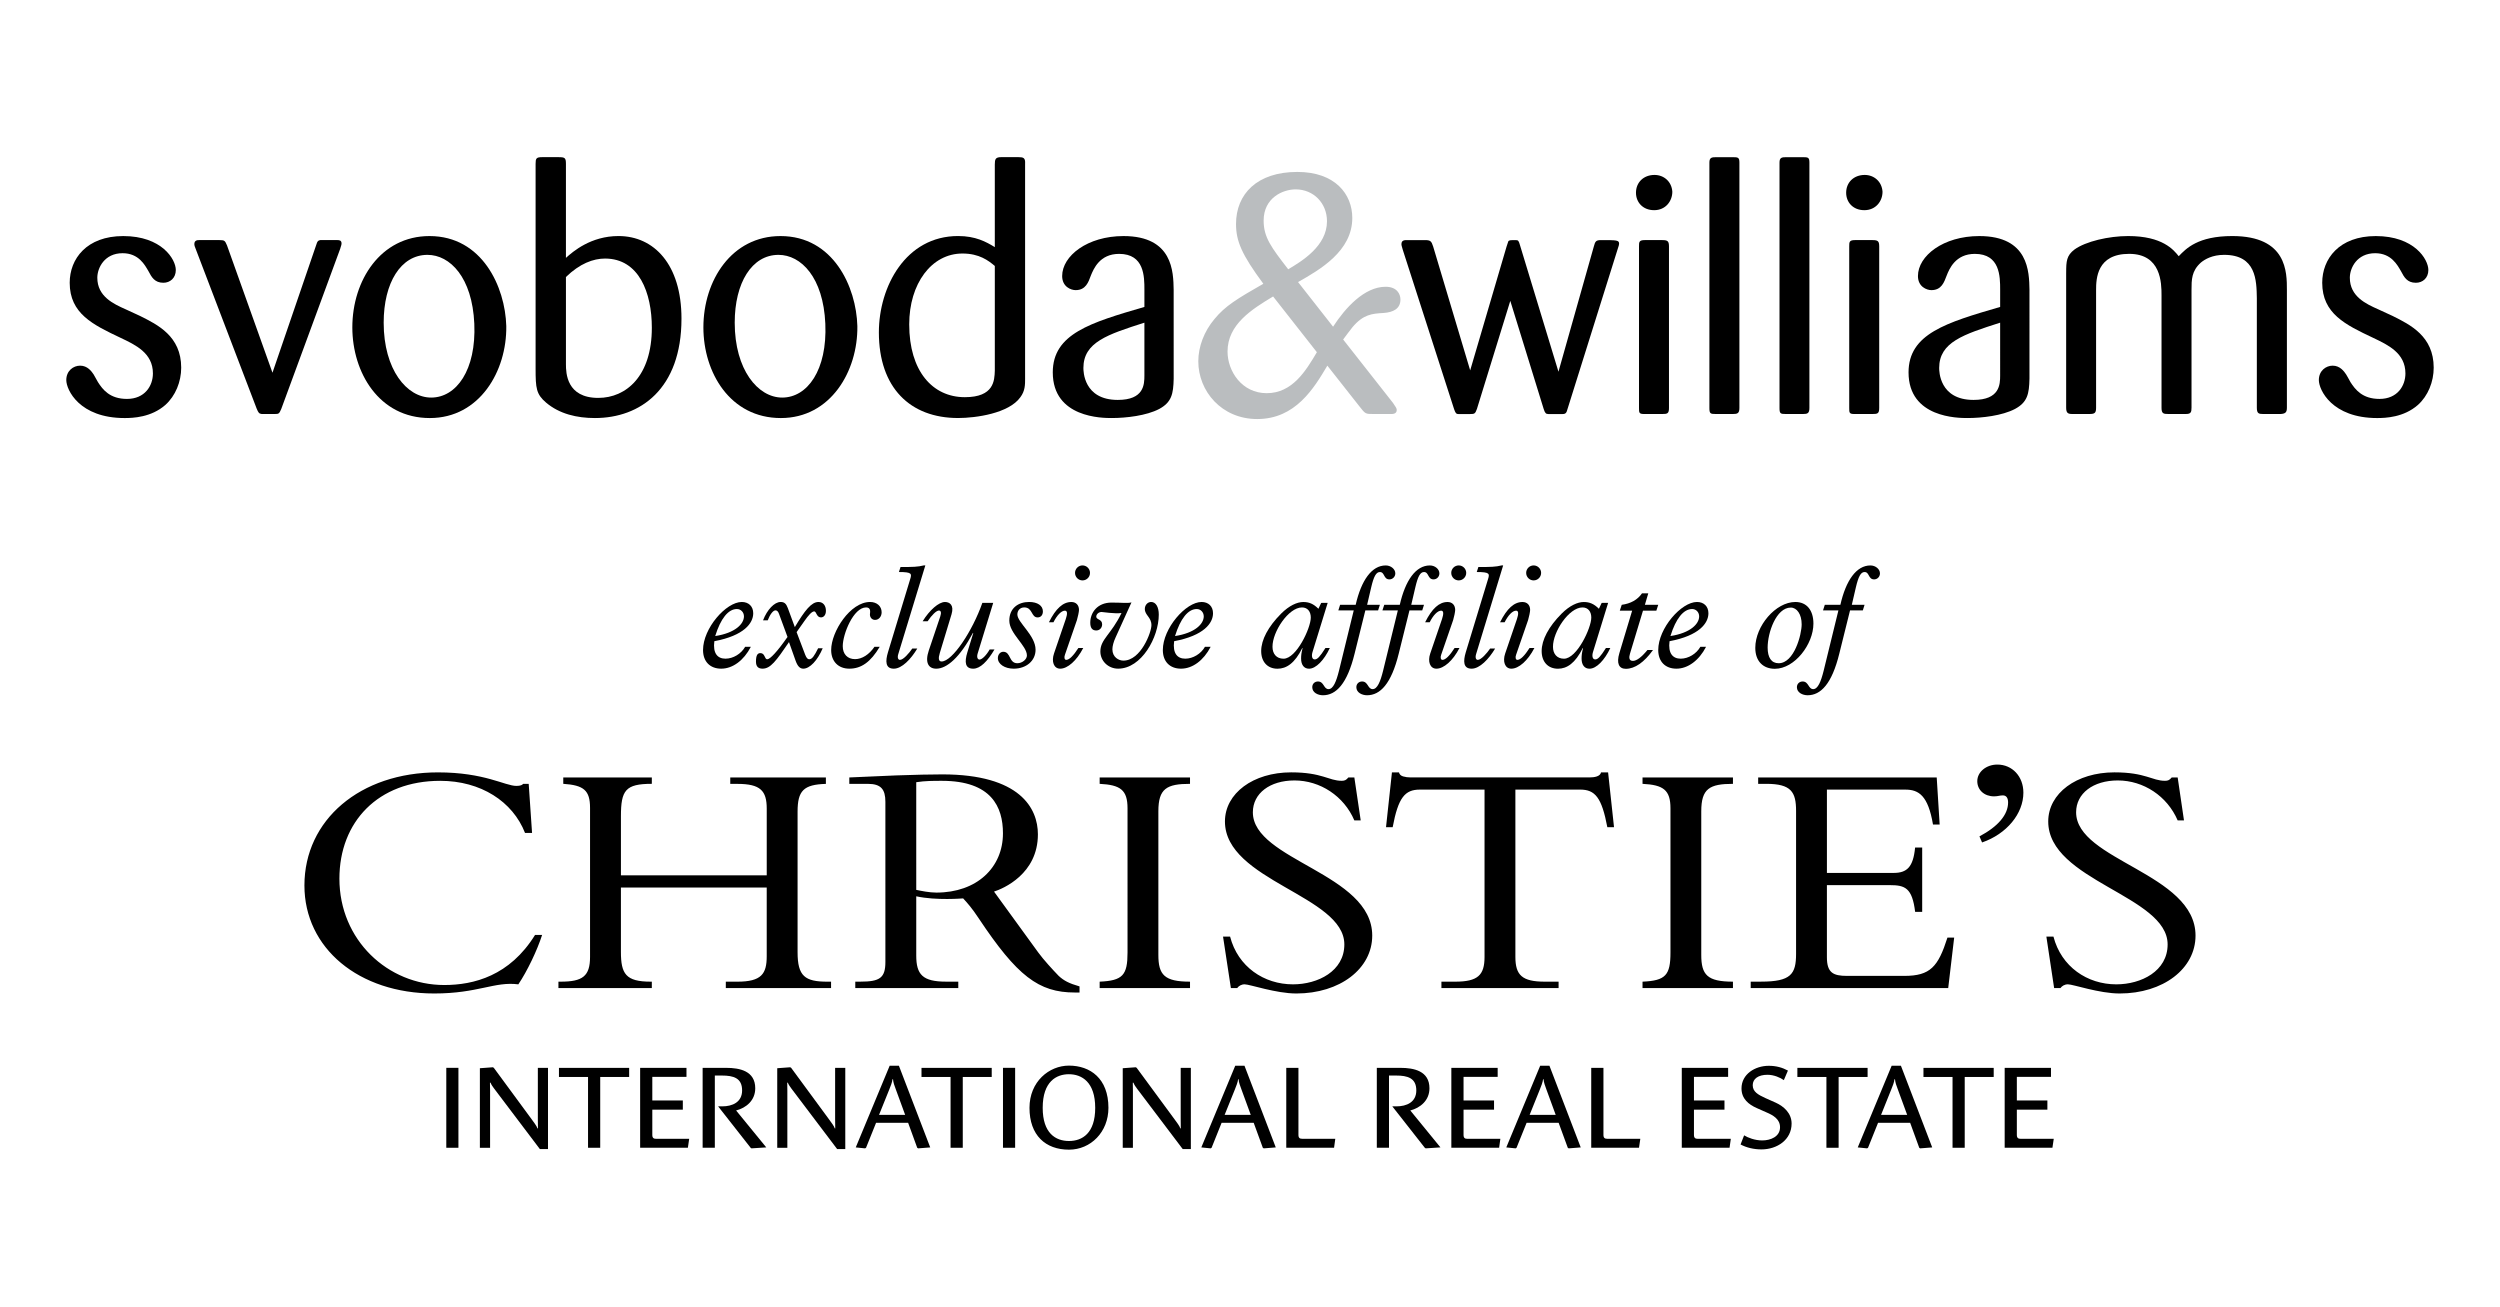 <svg xmlns="http://www.w3.org/2000/svg" xmlns:xlink="http://www.w3.org/1999/xlink" id="Vrstva_1" x="0px" y="0px" width="264px" height="138px" viewBox="0 0 264 138" xml:space="preserve"><path d="M79.29,68.301c-0.744,1.443-1.92,2.311-3.129,2.311c-1.177,0-1.92-0.744-1.92-1.969c0-2.298,2.432-5.074,4.092-5.074 c0.727,0,1.208,0.466,1.208,1.193c0,1.042-0.962,2.358-4.106,2.949c-0.17,1.288,0.34,1.845,1.177,1.845 c0.807,0,1.657-0.51,2.076-1.254L79.29,68.301L79.29,68.301z M77.817,64.313c-0.913,0-1.719,1.01-2.291,2.854 c2.121-0.325,3.035-1.286,3.035-2.079C78.562,64.657,78.236,64.313,77.817,64.313"></path><path d="M85.033,69.154c0.139,0.356,0.279,0.465,0.417,0.465c0.311,0,0.542-0.356,0.945-1.162h0.482 c-0.544,1.285-1.366,2.155-2.047,2.155c-0.354,0-0.603-0.248-0.819-0.854l-0.694-1.953c-1.366,2-1.953,2.806-2.791,2.806 c-0.433,0-0.696-0.203-0.696-0.744c0-0.652,0.155-0.899,0.465-0.899c0.51,0,0.416,0.651,0.728,0.651 c0.295,0,1.055-0.806,2.138-2.356l-0.898-2.436c-0.093-0.264-0.218-0.373-0.373-0.373c-0.249,0-0.574,0.417-0.82,1.056h-0.495 c0.433-1.134,1.208-1.941,1.856-1.941c0.387,0,0.588,0.171,0.76,0.636l0.743,2.018c1.054-1.768,1.753-2.653,2.494-2.653 c0.512,0,0.789,0.402,0.789,0.93c0,0.418-0.216,0.697-0.525,0.697c-0.48,0-0.464-0.634-0.713-0.634 c-0.248,0-0.604,0.403-1.038,1.023l-0.821,1.165L85.033,69.154z"></path><path d="M92.899,68.301c-0.959,1.612-1.952,2.311-3.207,2.311c-1.162,0-1.92-0.762-1.92-1.969c0-1.941,2.013-5.074,4.106-5.074 c0.727,0,1.223,0.452,1.223,1.088c0,0.449-0.296,0.805-0.696,0.805c-0.311,0-0.541-0.247-0.541-0.573 c0-0.174,0.169-0.746-0.403-0.746c-1.334,0-2.466,2.808-2.466,4.095c0,0.837,0.498,1.366,1.302,1.366 c0.728,0,1.486-0.48,2.045-1.302h0.557V68.301z"></path><path d="M96.118,61.151c0.17-0.56,0.201-0.746-1.193-0.746l0.171-0.528c1.315,0,1.829-0.014,2.446-0.168h0.173l-2.849,9.337 c-0.128,0.387-0.032,0.636,0.169,0.636c0.357,0,0.959-0.698,1.3-1.195h0.529c-0.667,1.117-1.626,2.125-2.479,2.125 c-0.897,0-0.897-0.792-0.618-1.723L96.118,61.151z"></path><path d="M97.433,65.603c0.729-1.18,1.704-2.033,2.355-2.033c0.51,0,0.977,0.34,0.697,1.286l-1.241,4.096 c-0.171,0.558-0.14,0.9,0.185,0.9c1.146,0,3.268-3.225,4.307-6.188h1.146l-1.643,5.352c-0.123,0.417,0.017,0.634,0.201,0.634 c0.263,0,0.729-0.463,1.069-1.069h0.51c-0.744,1.271-1.516,2.031-2.244,2.031c-0.851,0-0.947-0.667-0.62-1.738l0.62-2.016 l-0.03-0.029c-1.38,2.59-2.757,3.783-3.874,3.783c-0.819,0-1.223-0.636-0.79-1.922l1.208-3.583c0.139-0.42,0.078-0.637-0.139-0.637 c-0.263,0-0.744,0.464-1.192,1.132h-0.527L97.433,65.603L97.433,65.603z"></path><path d="M109.356,68.613c0,1.161-0.974,1.999-2.31,1.999c-0.943,0-1.672-0.481-1.672-1.118c0-0.371,0.248-0.667,0.574-0.667 c0.805,0,0.572,1.21,1.485,1.21c0.513,0,1.009-0.403,1.009-0.822c0-1.039-1.859-2.312-1.859-3.677c0-1.318,0.947-1.97,2.092-1.97 c0.883,0,1.454,0.389,1.454,0.993c0,0.39-0.216,0.638-0.557,0.638c-0.696,0-0.51-1.056-1.409-1.056c-0.433,0-0.73,0.31-0.73,0.744 C107.435,65.741,109.356,67.09,109.356,68.613"></path><path d="M112.453,69.154c-0.107,0.297-0.031,0.529,0.139,0.529c0.327,0,0.773-0.451,1.286-1.256h0.513 c-0.697,1.349-1.657,2.186-2.433,2.186c-0.682,0-0.946-0.761-0.652-1.612l1.24-3.629c0.172-0.512,0.201-0.885-0.094-0.885 c-0.372,0-0.836,0.482-1.208,1.226h-0.479c0.727-1.456,1.485-2.141,2.37-2.141c0.496,0,0.806,0.327,0.806,0.839 c0,0.185-0.125,0.775-0.217,1.07L112.453,69.154z M114.313,59.708c0.434,0,0.791,0.356,0.791,0.79c0,0.437-0.356,0.793-0.791,0.793 c-0.436,0-0.789-0.356-0.789-0.793C113.523,60.064,113.877,59.708,114.313,59.708"></path><path d="M117.794,67.34c-0.201,0.433-0.325,0.898-0.325,1.225c0,0.84,0.667,1.196,1.161,1.196c1.846,0,2.961-2.995,2.961-3.74 c0-0.853-0.697-1.04-0.697-1.72c0-0.406,0.297-0.732,0.665-0.732c0.497,0,0.809,0.53,0.809,1.334c0,2.405-1.83,5.708-4.293,5.708 c-1.039,0-1.876-0.805-1.876-1.814c0-1.303,1.147-1.8,2.232-4.063c-0.697,0.106-1.953-0.108-2.106-0.108 c-0.296,0-0.56,0.232-0.56,0.494c0,0.341,0.621,0.249,0.621,0.808c0,0.373-0.263,0.651-0.621,0.651 c-0.417,0-0.633-0.262-0.633-0.822c0-1.071,0.758-2.124,2.244-2.124c1.163,0,1.656,0.093,2.107-0.018L117.794,67.34z"></path><path d="M127.846,68.301c-0.744,1.443-1.92,2.311-3.13,2.311c-1.177,0-1.92-0.744-1.92-1.969c0-2.298,2.433-5.074,4.091-5.074 c0.729,0,1.208,0.466,1.208,1.193c0,1.042-0.961,2.358-4.106,2.949c-0.17,1.288,0.342,1.845,1.178,1.845 c0.806,0,1.657-0.51,2.077-1.254L127.846,68.301L127.846,68.301z M126.375,64.313c-0.915,0-1.721,1.01-2.294,2.854 c2.123-0.325,3.035-1.286,3.035-2.079C127.116,64.657,126.791,64.313,126.375,64.313"></path><path d="M140.202,63.664l-1.597,5.18c-0.123,0.388-0.077,0.791,0.232,0.791c0.28,0,0.542-0.278,1.131-1.207h0.462 c-0.603,1.287-1.468,2.187-2.195,2.187c-0.529,0-0.839-0.403-0.839-1.07c0-0.338,0.031-0.606,0.154-1.087l-0.028-0.029 c-0.789,1.612-1.676,2.187-2.62,2.187c-1.051,0-1.72-0.729-1.72-1.861c0-1.18,0.729-2.575,2.105-3.956 c0.852-0.852,1.69-1.227,2.34-1.227c0.605,0,1.071,0.186,1.598,0.714l0.293-0.62L140.202,63.664L140.202,63.664z M135.541,69.559 c1.361,0,2.878-3.242,2.878-4.344c0-0.619-0.325-1.07-0.929-1.07c-1.425,0-3.128,2.576-3.114,4.158 C134.376,69.047,134.795,69.559,135.541,69.559"></path><path d="M143.048,69.016c-0.788,3.21-1.967,4.403-3.345,4.403c-0.529,0-1.128-0.278-1.128-0.851c0-0.356,0.257-0.604,0.601-0.604 c0.65,0,0.592,0.808,1.116,0.808c0.496,0,0.821-0.808,1.101-1.926l1.563-6.39h-1.627l0.186-0.588h1.645 c0.588-2.577,1.688-4.158,3.175-4.158c0.542,0,1.01,0.388,1.01,0.837c0,0.356-0.28,0.636-0.622,0.636 c-0.637,0-0.48-0.777-1.006-0.777c-0.402,0-0.651,0.483-0.914,1.601l-0.435,1.863h1.349l-0.189,0.588h-1.347L143.048,69.016z"></path><path d="M147.708,69.016c-0.789,3.21-1.966,4.403-3.348,4.403c-0.523,0-1.13-0.278-1.13-0.851c0-0.356,0.263-0.604,0.606-0.604 c0.65,0,0.588,0.808,1.117,0.808c0.495,0,0.82-0.808,1.097-1.926l1.563-6.39h-1.628l0.191-0.588h1.641 c0.586-2.577,1.687-4.158,3.177-4.158c0.538,0,1.006,0.388,1.006,0.837c0,0.356-0.276,0.636-0.616,0.636 c-0.637,0-0.482-0.777-1.01-0.777c-0.402,0-0.651,0.483-0.912,1.601l-0.435,1.863h1.347l-0.186,0.588h-1.349L147.708,69.016z"></path><path d="M152.184,69.154c-0.109,0.297-0.031,0.529,0.138,0.529c0.326,0,0.773-0.451,1.285-1.256h0.515 c-0.697,1.349-1.659,2.186-2.437,2.186c-0.677,0-0.945-0.761-0.648-1.612l1.241-3.629c0.166-0.512,0.199-0.885-0.094-0.885 c-0.376,0-0.838,0.482-1.21,1.226h-0.48c0.726-1.456,1.486-2.141,2.37-2.141c0.493,0,0.804,0.327,0.804,0.839 c0,0.185-0.121,0.775-0.215,1.07L152.184,69.154z M154.041,59.708c0.434,0,0.791,0.356,0.791,0.79c0,0.437-0.357,0.793-0.791,0.793 c-0.435,0-0.79-0.356-0.79-0.793C153.251,60.064,153.606,59.708,154.041,59.708"></path><path d="M157.138,61.151c0.171-0.56,0.202-0.746-1.193-0.746l0.171-0.528c1.315,0,1.828-0.014,2.448-0.168h0.169l-2.849,9.337 c-0.124,0.387-0.033,0.636,0.167,0.636c0.357,0,0.965-0.698,1.305-1.195h0.527c-0.667,1.117-1.63,2.125-2.479,2.125 c-0.899,0-0.899-0.792-0.621-1.723L157.138,61.151z"></path><path d="M160.096,69.154c-0.11,0.297-0.03,0.529,0.138,0.529c0.326,0,0.775-0.451,1.288-1.256h0.512 c-0.698,1.349-1.657,2.186-2.436,2.186c-0.68,0-0.943-0.761-0.648-1.612l1.239-3.629c0.168-0.512,0.198-0.885-0.093-0.885 c-0.374,0-0.836,0.482-1.209,1.226h-0.481c0.728-1.456,1.487-2.141,2.369-2.141c0.498,0,0.806,0.327,0.806,0.839 c0,0.185-0.122,0.775-0.215,1.07L160.096,69.154z M161.951,59.708c0.435,0,0.791,0.356,0.791,0.79c0,0.437-0.356,0.793-0.791,0.793 c-0.432,0-0.788-0.356-0.788-0.793C161.163,60.064,161.52,59.708,161.951,59.708"></path><path d="M169.819,63.664l-1.596,5.18c-0.123,0.388-0.077,0.791,0.234,0.791c0.277,0,0.542-0.278,1.131-1.207h0.462 c-0.604,1.287-1.471,2.187-2.198,2.187c-0.529,0-0.837-0.403-0.837-1.07c0-0.338,0.03-0.606,0.152-1.087l-0.027-0.029 c-0.791,1.612-1.677,2.187-2.617,2.187c-1.056,0-1.724-0.729-1.724-1.861c0-1.18,0.731-2.575,2.107-3.956 c0.852-0.852,1.689-1.227,2.34-1.227c0.605,0,1.068,0.186,1.599,0.714l0.291-0.62L169.819,63.664L169.819,63.664z M165.156,69.559 c1.364,0,2.884-3.242,2.884-4.344c0-0.619-0.327-1.07-0.932-1.07c-1.424,0-3.129,2.576-3.113,4.158 C163.993,69.047,164.416,69.559,165.156,69.559"></path><path d="M172.125,69.031c-0.123,0.403-0.108,0.76,0.31,0.76c0.386,0,0.913-0.386,1.532-1.149h0.588 c-0.932,1.303-1.92,1.985-2.867,1.985c-0.729,0-1.007-0.574-0.683-1.658l1.35-4.484h-1.305l0.206-0.618 c0.941-0.125,1.674-0.531,2.138-1.211h0.664l-0.358,1.211h1.41l-0.199,0.618h-1.411L172.125,69.031z"></path><path d="M180.16,68.301c-0.741,1.443-1.92,2.311-3.129,2.311c-1.175,0-1.922-0.744-1.922-1.969c0-2.298,2.436-5.074,4.093-5.074 c0.729,0,1.207,0.466,1.207,1.193c0,1.042-0.961,2.358-4.106,2.949c-0.169,1.288,0.343,1.845,1.181,1.845 c0.805,0,1.656-0.51,2.074-1.254L180.16,68.301L180.16,68.301z M178.691,64.313c-0.915,0-1.721,1.01-2.293,2.854 c2.118-0.325,3.033-1.286,3.033-2.079C179.432,64.657,179.109,64.313,178.691,64.313"></path><path d="M189.589,63.57c1.225,0,1.908,0.899,1.908,2.28c0,2.189-1.984,4.775-4.075,4.775c-1.195,0-2.063-0.758-2.063-2.214 C185.359,66.1,187.517,63.57,189.589,63.57 M187.825,70.038c1.64,0,2.431-3.024,2.431-4.11c0-1.071-0.511-1.768-1.146-1.768 c-1.548,0-2.447,2.654-2.447,4.219C186.661,69.45,187.066,70.038,187.825,70.038"></path><path d="M194.232,69.016c-0.787,3.21-1.965,4.403-3.346,4.403c-0.527,0-1.133-0.278-1.133-0.851c0-0.356,0.265-0.604,0.607-0.604 c0.647,0,0.589,0.808,1.115,0.808c0.496,0,0.821-0.808,1.099-1.926l1.563-6.39h-1.625l0.187-0.588h1.645 c0.585-2.577,1.686-4.158,3.175-4.158c0.537,0,1.005,0.388,1.005,0.837c0,0.356-0.275,0.636-0.615,0.636 c-0.638,0-0.482-0.777-1.012-0.777c-0.402,0-0.647,0.483-0.913,1.601l-0.432,1.863h1.345l-0.182,0.588h-1.351L194.232,69.016z"></path><path d="M55.444,87.962c-1.299-3.326-4.678-5.507-8.957-5.507c-6.559,0-10.646,4.331-10.646,10.334 c0,6.474,5.104,11.229,11.072,11.229c3.107,0,6.915-0.965,9.59-5.292h0.745c-0.512,1.611-1.573,3.828-2.511,5.221 c-2.515-0.324-4.246,0.965-8.881,0.965c-7.976,0-13.709-4.79-13.709-11.405c0-6.937,5.89-11.944,14.102-11.944 c4.946,0,7.069,1.429,8.288,1.429c0.435,0,0.63-0.107,0.704-0.217h0.59l0.354,5.186h-0.742L55.444,87.962L55.444,87.962z  M65.569,93.723v6.794c0,2.32,0.51,3.147,3.141,3.147h0.122v0.677h-9.862v-0.677h0.236c2.317,0,3.103-0.573,3.103-2.613V85.315 c0-1.861-0.664-2.397-2.828-2.543v-0.675h9.352v0.675c-2.793,0-3.263,0.682-3.263,3.433v6.228h15.397V85.39 c0-1.896-0.669-2.612-3.105-2.612h-0.747v-0.679h10.098v0.679c-2.358,0.069-2.989,0.719-2.989,2.935v14.844 c0,2.538,0.785,3.108,3.142,3.108h0.394v0.677H76.646v-0.677h1.215c2.555,0,3.105-0.825,3.105-2.685v-7.257H65.569z M96.756,94.649 v6.26c0,2.001,0.667,2.753,3.144,2.753h1.295v0.679H90.318v-0.679h0.547c2.043,0,2.632-0.396,2.632-2.08V84.673 c0-1.326-0.468-1.898-1.848-1.898h-1.962v-0.676c1.098-0.037,3.029-0.143,4.95-0.216c1.924-0.071,3.814-0.108,4.872-0.108 c8.209,0,10.093,3.581,10.093,6.33c0,4.187-3.654,5.729-4.633,6.048l4.673,6.432c0.549,0.756,1.533,1.827,2.159,2.473 c0.548,0.499,1.061,0.78,2.198,1.107v0.644h-0.509c-3.811,0-6.089-1.751-10.135-7.83c-0.71-1.073-1.182-1.608-1.647-2.108 C101.708,94.867,98.878,95.116,96.756,94.649 M96.756,93.971c0.508,0.105,1.378,0.287,2.121,0.287c4.282,0,7.035-2.648,7.035-6.258 c0-2.792-1.22-5.545-6.446-5.545c-0.905,0-1.769,0-2.711,0.146L96.756,93.971z M125.666,104.341h-9.542v-0.677 c2.435-0.108,2.943-0.682,2.943-3.08V85.355c0-1.934-0.746-2.472-2.943-2.581v-0.676h9.542v0.676c-2.475,0-3.342,0.505-3.342,2.9 v15.162c0,2.11,0.633,2.828,3.342,2.828V104.341z M129.898,98.908c0.822,3.182,3.578,5.039,6.641,5.039 c2.631,0,5.424-1.393,5.424-4.216c0-5.151-12.609-6.722-12.609-12.985c0-2.969,2.982-5.185,6.99-5.185 c3.296,0,3.962,0.892,5.341,0.892c0.313,0,0.472-0.072,0.705-0.355h0.629l0.672,4.538h-0.672c-1.096-2.572-3.612-4.22-6.321-4.22 c-2.593,0-4.396,1.361-4.396,3.362c0,5.08,12.606,6.441,12.606,13.021c0,3.505-3.42,6.114-8.014,6.114 c-2.16,0-4.908-0.968-5.462-0.968c-0.349,0-0.627,0.179-0.783,0.394h-0.668l-0.828-5.432L129.898,98.908L129.898,98.908z  M160.025,101.051c0,1.932,0.713,2.613,3.108,2.613h1.454v0.677h-12.373v-0.677h1.45c2.396,0,3.103-0.682,3.103-2.613V83.382h-6.829 c-1.575,0-2.282,0.824-2.873,3.973h-0.702l0.626-5.793h0.743c0.044,0.212,0.203,0.356,0.432,0.426 c0.241,0.072,0.519,0.108,0.785,0.108h18.9c0.548,0,1.135-0.108,1.221-0.534h0.745l0.626,5.792h-0.706 c-0.591-3.148-1.296-3.973-2.87-3.973h-6.84V101.051z M183,104.341h-9.549v-0.677c2.441-0.108,2.95-0.682,2.95-3.08V85.355 c0-1.934-0.75-2.472-2.95-2.581v-0.676H183v0.676c-2.475,0-3.346,0.505-3.346,2.9v15.162c0,2.11,0.633,2.828,3.346,2.828V104.341z  M202.987,96.295h-0.748c-0.312-2.54-1.065-2.825-2.672-2.825h-6.646v7.619c0,1.643,0.672,1.965,2.127,1.965h6.045 c2.752,0,3.576-0.966,4.556-4.04h0.711l-0.629,5.325h-20.857v-0.678h1.101c3.145,0,3.69-0.788,3.69-2.936V85.637 c0-2.001-0.508-2.864-3.141-2.864h-0.861v-0.675h18.854l0.31,4.969h-0.704c-0.513-3.038-1.49-3.684-2.906-3.684h-8.295v8.798h7.035 c1.416,0,2.078-0.607,2.278-2.684h0.748v6.797L202.987,96.295L202.987,96.295z M209.03,88.321c1.967-1.04,3.025-2.291,3.025-3.579 c0-0.428-0.154-0.749-0.549-0.749c-0.354,0-0.51,0.102-0.939,0.102c-1.024,0-1.766-0.674-1.766-1.605 c0-0.963,0.936-1.752,2.118-1.752c1.573,0,2.75,1.248,2.75,2.968c0,2.22-1.765,4.362-4.362,5.257L209.03,88.321z M216.845,98.908 c0.825,3.182,3.572,5.039,6.634,5.039c2.633,0,5.422-1.393,5.422-4.216c0-5.151-12.608-6.722-12.608-12.985 c0-2.969,2.983-5.185,6.989-5.185c3.302,0,3.97,0.892,5.347,0.892c0.313,0,0.466-0.072,0.707-0.355h0.626l0.667,4.538h-0.667 c-1.103-2.572-3.609-4.22-6.324-4.22c-2.593,0-4.4,1.361-4.4,3.362c0,5.08,12.61,6.441,12.61,13.021 c0,3.505-3.421,6.114-8.014,6.114c-2.16,0-4.91-0.968-5.464-0.968c-0.354,0-0.626,0.179-0.785,0.394h-0.669l-0.819-5.432 L216.845,98.908L216.845,98.908z"></path><rect x="47.129" y="112.763" width="1.281" height="8.441"></rect><path d="M57.009,121.341l-4.81-6.363c-0.14-0.185-0.313-0.42-0.401-0.651h-0.06c0,0.176,0.015,0.523,0.015,0.851v6.031h-1.078 v-8.405l1.374-0.101l0.099,0.061l4.047,5.503c0.123,0.178,0.497,0.649,0.56,0.889h0.052c0-0.225-0.011-0.651-0.011-0.948v-5.443 h1.072v8.578H57.009z"></path><polygon points="59.026,112.768 59.026,113.728 62.097,113.728 62.097,121.204 63.383,121.204 63.383,113.728 66.439,113.728  66.439,112.768 "></polygon><path d="M72.64,121.204h-5.041v-8.437h4.893v0.949h-3.608v2.496h3.223v0.971h-3.223v2.67c0,0.327,0.164,0.403,0.387,0.403h3.507 L72.64,121.204z"></path><path d="M79.352,121.267l-0.087-0.063l-3.429-4.372h0.434c1.073,0,2.097-0.442,2.097-1.683c0-1.313-0.917-1.572-2.133-1.572h-0.748 v7.623h-1.288v-8.434h2.498c1.396,0,3.058,0.314,3.058,2.158c0,1.286-0.958,2.065-2.021,2.342l3.185,3.898L79.352,121.267z"></path><path d="M88.402,121.341l-4.81-6.363c-0.138-0.185-0.311-0.42-0.4-0.651h-0.06c0,0.176,0.012,0.523,0.012,0.851v6.031h-1.068v-8.405 l1.372-0.101l0.099,0.061l4.045,5.503c0.122,0.178,0.497,0.649,0.561,0.889h0.049c0-0.225-0.013-0.651-0.013-0.948v-5.443h1.073 v8.578H88.402z"></path><path d="M96.96,121.267l-0.103-0.063l-0.96-2.639h-3.383l-1.06,2.639l-0.104,0.063l-0.983-0.1l3.583-8.628h0.973l3.309,8.628 L96.96,121.267z M94.599,115.038c-0.138-0.362-0.275-0.733-0.297-1.075H94.25c-0.035,0.34-0.213,0.764-0.349,1.102l-1.074,2.664 h2.757L94.599,115.038z"></path><polygon points="97.311,112.768 97.311,113.728 100.38,113.728 100.38,121.204 101.668,121.204 101.668,113.728 104.725,113.728  104.725,112.768 "></polygon><rect x="105.915" y="112.763" width="1.283" height="8.441"></rect><path d="M112.883,121.405c-2.474,0-4.169-1.514-4.169-4.417c0-2.772,2.073-4.459,4.169-4.459c2.246,0,4.168,1.36,4.168,4.459 C117.05,119.546,115.18,121.405,112.883,121.405 M112.871,113.438c-1.299,0-2.762,0.753-2.762,3.551c0,2.68,1.365,3.501,2.774,3.501 c1.409,0,2.771-0.819,2.771-3.501C115.653,114.278,114.253,113.438,112.871,113.438"></path><path d="M124.894,121.341l-4.811-6.363c-0.138-0.185-0.311-0.42-0.397-0.651h-0.062c0,0.176,0.011,0.523,0.011,0.851v6.031h-1.074 v-8.405l1.374-0.101l0.099,0.061l4.048,5.503c0.127,0.178,0.498,0.649,0.558,0.889h0.051c0-0.225-0.01-0.651-0.01-0.948v-5.443 h1.073v8.578H124.894z"></path><path d="M133.451,121.267l-0.098-0.063l-0.963-2.639h-3.387l-1.058,2.639l-0.1,0.063l-0.986-0.1l3.583-8.628h0.975l3.304,8.628 L133.451,121.267z M131.095,115.038c-0.137-0.362-0.277-0.733-0.302-1.075h-0.046c-0.039,0.34-0.217,0.764-0.351,1.102l-1.074,2.664 h2.757L131.095,115.038z"></path><path d="M140.877,121.204h-5.047v-8.437h1.285v7.083c0,0.328,0.158,0.404,0.385,0.404h3.507L140.877,121.204z"></path><path d="M150.551,121.267l-0.093-0.063l-3.43-4.372h0.433c1.079,0,2.101-0.442,2.101-1.683c0-1.313-0.928-1.572-2.134-1.572h-0.75 v7.623h-1.287v-8.434h2.495c1.401,0,3.064,0.314,3.064,2.158c0,1.286-0.968,2.065-2.022,2.342l3.182,3.898L150.551,121.267z"></path><path d="M158.308,121.204h-5.046v-8.437h4.892v0.949h-3.603v2.496h3.22v0.971h-3.22v2.67c0,0.327,0.16,0.403,0.383,0.403h3.505 L158.308,121.204z"></path><path d="M165.654,121.267l-0.096-0.063l-0.967-2.639h-3.38l-1.064,2.639l-0.098,0.063l-0.985-0.1l3.581-8.628h0.975l3.305,8.628 L165.654,121.267z M163.297,115.038c-0.135-0.362-0.273-0.733-0.299-1.075h-0.049c-0.038,0.34-0.213,0.764-0.348,1.102l-1.072,2.664 h2.753L163.297,115.038z"></path><path d="M173.079,121.204h-5.045v-8.437h1.29v7.083c0,0.328,0.159,0.404,0.386,0.404h3.508L173.079,121.204z"></path><path d="M182.64,121.204h-5.044v-8.437h4.894v0.949h-3.608v2.496h3.223v0.971h-3.223v2.67c0,0.327,0.163,0.403,0.382,0.403h3.511 L182.64,121.204z"></path><path d="M186.012,121.377c-0.813,0-1.584-0.186-2.208-0.521l0.375-0.964c0.399,0.249,1.139,0.538,1.911,0.538 c0.872,0,1.882-0.39,1.882-1.391c0-0.864-0.735-1.274-1.436-1.573l-1.02-0.453c-0.851-0.375-1.613-0.974-1.613-2.075 c0-1.503,1.424-2.39,2.88-2.39c0.793,0,1.44,0.189,2.022,0.505l-0.432,1.01c-0.364-0.263-1.039-0.566-1.728-0.566 c-0.971,0-1.557,0.423-1.557,1.102c0,0.689,0.563,1.001,1.326,1.352l1.112,0.496c0.833,0.38,1.667,1.1,1.667,2.203 C189.192,120.366,187.657,121.377,186.012,121.377"></path><polygon points="189.803,112.768 189.803,113.728 192.87,113.728 192.87,121.204 194.158,121.204 194.158,113.728 197.218,113.728  197.218,112.768 "></polygon><path d="M202.768,121.267l-0.097-0.063l-0.96-2.639h-3.387l-1.06,2.639l-0.099,0.063l-0.987-0.1l3.582-8.628h0.976l3.305,8.628 L202.768,121.267z M200.411,115.038c-0.143-0.362-0.274-0.733-0.301-1.075h-0.05c-0.037,0.34-0.214,0.764-0.351,1.102l-1.068,2.664 h2.756L200.411,115.038z"></path><polygon points="203.118,112.768 203.118,113.728 206.188,113.728 206.188,121.204 207.474,121.204 207.474,113.728  210.535,113.728 210.535,112.768 "></polygon><path d="M216.736,121.204h-5.043v-8.437h4.89v0.949h-3.605v2.496h3.225v0.971h-3.225v2.67c0,0.327,0.164,0.403,0.39,0.403h3.508 L216.736,121.204z"></path><path d="M14.792,33.365c1.85,0.924,4.343,2.13,4.343,5.46c0,1.491-0.606,2.981-1.674,3.938c-1.494,1.313-3.415,1.383-4.303,1.383 C8.388,44.146,7,41.168,7,40.138c0-0.99,0.749-1.524,1.462-1.524c0.782,0,1.21,0.606,1.423,0.924 c0.106,0.174,0.247,0.426,0.46,0.816c0.498,0.78,1.246,1.772,3.062,1.772c1.885,0,2.741-1.382,2.741-2.692 c0-2.165-1.851-3.015-3.418-3.761c-2.915-1.382-5.37-2.554-5.37-5.813c0-2.518,1.781-4.931,5.656-4.931 c4.058,0,5.549,2.446,5.549,3.586c0,0.847-0.605,1.346-1.314,1.346c-0.926,0-1.247-0.606-1.564-1.208 c-0.392-0.669-1.033-1.914-2.742-1.914c-1.92,0-2.669,1.564-2.669,2.589c0,1.982,1.708,2.765,2.988,3.333L14.792,33.365z"></path><path d="M28.773,39.36l4.626-13.513c0.107-0.353,0.178-0.458,0.425-0.494h1.779c0.179,0,0.464,0,0.464,0.353 c0,0.07,0,0.141-0.144,0.569l-6.222,16.91c-0.217,0.499-0.254,0.534-0.676,0.534h-1.389c-0.285-0.034-0.355-0.145-0.532-0.568 l-6.443-16.876c-0.075-0.179-0.139-0.355-0.139-0.499c0-0.421,0.354-0.421,0.496-0.421h2.171c0.535,0,0.57,0.068,0.785,0.567 L28.773,39.36z"></path><path d="M45.388,44.146c-5.368,0-8.182-4.822-8.182-9.574c0-4.963,2.988-9.644,8.147-9.644c5.583,0,8,5.394,8.11,9.502 C53.532,39.179,50.652,44.146,45.388,44.146 M45.141,26.913c-2.812,0-4.625,2.944-4.625,7.162c0,4.967,2.451,7.909,5.014,7.909 c2.669,0,4.769-2.91,4.557-7.801C49.869,29.29,47.524,26.913,45.141,26.913"></path><path d="M59.763,27.231c0.747-0.673,2.632-2.305,5.55-2.305c3.734,0,6.651,2.98,6.651,8.721c0,7.448-4.374,10.498-9.144,10.498 c-1.884,0-3.734-0.425-5.159-1.634c-1.037-0.886-1.102-1.522-1.102-3.579V17.306c0-0.568,0.065-0.71,0.674-0.71h1.746 c0.673,0,0.783,0.066,0.783,0.71V27.231z M59.763,38.469c0,0.925,0.069,3.549,3.413,3.549c2.953,0,5.658-2.307,5.658-7.41 c0-3.688-1.35-7.305-4.946-7.305c-1.245,0-2.668,0.535-4.125,1.948V38.469z"></path><path d="M82.458,44.146c-5.371,0-8.18-4.822-8.18-9.574c0-4.963,2.986-9.644,8.145-9.644c5.588,0,8.004,5.394,8.114,9.502 C90.605,39.179,87.722,44.146,82.458,44.146 M82.21,26.913c-2.813,0-4.624,2.944-4.624,7.162c0,4.967,2.451,7.909,5.012,7.909 c2.669,0,4.769-2.91,4.557-7.801C86.941,29.29,84.593,26.913,82.21,26.913"></path><path d="M108.251,39.96c0,0.674,0,1.315-0.498,1.983c-1.208,1.708-4.692,2.2-6.581,2.2c-5.053,0-8.363-3.19-8.363-9.043 c0-4.854,2.848-10.175,8.363-10.175c1.852,0,2.953,0.606,3.879,1.172v-8.726c0-0.564,0.073-0.776,0.677-0.776h1.812 c0.535,0,0.75,0.069,0.71,0.71V39.96z M105.051,28.084c-0.674-0.567-1.638-1.312-3.416-1.312c-3.273,0-5.622,3.186-5.622,7.482 c0,4.927,2.457,7.689,5.873,7.689c3.091,0,3.129-1.769,3.166-2.795V28.084z"></path><path d="M123.94,39.997c-0.034,1.596-0.216,2.48-1.526,3.19c-1.354,0.71-3.486,0.958-5.018,0.958c-0.959,0-6.223,0-6.223-4.821 c0-4.079,3.979-5.249,9.676-6.912v-1.81c0-1.382,0-3.792-2.671-3.792c-2.058,0-2.702,1.596-2.989,2.303 c-0.249,0.675-0.53,1.525-1.601,1.525c-0.498,0-1.424-0.354-1.424-1.489c0-2.125,2.667-4.22,6.477-4.22 c5.228,0,5.263,3.799,5.297,5.674L123.94,39.997z M120.849,34.074c-3.878,1.244-6.442,2.058-6.442,4.787c0,0.286,0,3.37,3.629,3.37 c2.776,0,2.813-1.629,2.813-2.589V34.074z"></path><path fill="#BABDBF" d="M140.168,38.612c-1.429,2.415-3.38,5.639-7.405,5.639c-3.765,0-6.222-2.943-6.222-6.099 c0-1.522,0.605-3.157,1.71-4.465c1.135-1.383,2.377-2.127,5.157-3.722c-2.282-3.088-2.883-4.504-2.883-6.312 c0-3.154,2.206-5.497,6.474-5.497c3.984,0,5.803,2.341,5.803,4.859c0,3.51-3.416,5.46-5.727,6.771l3.698,4.714 c1.282-1.983,3.307-4.218,5.548-4.218c1.21,0,1.566,0.782,1.566,1.344c0,0.996-0.783,1.352-1.783,1.424 c-1.208,0.067-2.134,0.144-3.27,1.486c-0.143,0.178-0.852,1.102-0.998,1.315l5.268,6.702c0.284,0.421,0.392,0.565,0.392,0.739 c0,0.464-0.499,0.427-0.673,0.427h-1.782c-0.855,0-0.855,0-1.493-0.816L140.168,38.612z M134.44,31.307 c-2.239,1.35-4.812,2.946-4.812,5.819c0,2.053,1.498,4.394,4.134,4.394c2.704,0,4.127-2.341,5.3-4.327L134.44,31.307z  M140.13,23.367c0-1.913-1.42-3.369-3.309-3.369c-1.352,0-3.381,0.887-3.381,3.3c0,1.774,0.816,2.834,2.596,5.139 C137.463,27.585,140.13,25.99,140.13,23.367"></path><path d="M159.487,31.771l-3.525,11.417c-0.18,0.497-0.249,0.534-0.709,0.534h-1.249c-0.252,0-0.319-0.143-0.457-0.534l-5.412-16.805 c-0.105-0.392-0.143-0.46-0.143-0.605c0-0.423,0.354-0.423,0.538-0.423h1.952c0.574,0,0.675,0.106,0.859,0.674l3.911,13.083 l3.845-13.083c0.033-0.071,0.141-0.426,0.177-0.531c0.068-0.144,0.244-0.144,0.783-0.144c0.283,0,0.322,0.072,0.464,0.568 l4.053,13.33l3.735-13.223c0.143-0.531,0.215-0.674,0.749-0.674c1.705,0,1.919,0,1.919,0.39c0,0.104-0.029,0.179-0.176,0.639 l-5.269,16.805c-0.105,0.39-0.178,0.534-0.531,0.534h-1.497c-0.252,0-0.356-0.107-0.491-0.534L159.487,31.771z"></path><path d="M174.68,22.195c-1.209,0-1.921-0.849-1.921-1.841c0-1.101,0.811-1.881,1.957-1.881c0.999,0,1.815,0.71,1.882,1.773 C176.596,21.243,175.886,22.195,174.68,22.195 M176.244,43.085c0,0.598-0.181,0.634-0.711,0.634h-1.921 c-0.533,0-0.533-0.143-0.533-0.634V26.027c0-0.463,0-0.673,0.604-0.673h1.85c0.569,0,0.711,0.105,0.711,0.673V43.085z"></path><path d="M180.512,17.162c0-0.528,0.249-0.564,0.713-0.564h1.779c0.534,0,0.677,0.036,0.677,0.564v25.92 c0,0.569-0.213,0.637-0.677,0.637h-1.815c-0.571,0-0.677-0.034-0.677-0.637V17.162z"></path><path d="M187.916,17.162c0-0.528,0.247-0.564,0.709-0.564h1.783c0.528,0,0.665,0.036,0.665,0.564v25.92 c0,0.569-0.209,0.637-0.665,0.637h-1.815c-0.575,0-0.677-0.034-0.677-0.637V17.162z"></path><path d="M196.875,22.195c-1.212,0-1.921-0.849-1.921-1.841c0-1.101,0.814-1.881,1.959-1.881c0.998,0,1.815,0.71,1.882,1.773 C198.797,21.243,198.086,22.195,196.875,22.195 M198.444,43.085c0,0.598-0.182,0.634-0.712,0.634h-1.922 c-0.532,0-0.532-0.143-0.532-0.634V26.027c0-0.463,0-0.673,0.604-0.673h1.851c0.572,0,0.712,0.105,0.712,0.673V43.085z"></path><path d="M214.311,39.997c-0.034,1.596-0.209,2.48-1.53,3.19c-1.352,0.71-3.486,0.958-5.015,0.958c-0.964,0-6.224,0-6.224-4.821 c0-4.079,3.979-5.249,9.674-6.912v-1.81c0-1.382,0-3.792-2.671-3.792c-2.057,0-2.704,1.596-2.982,2.303 c-0.258,0.675-0.534,1.525-1.606,1.525c-0.496,0-1.422-0.354-1.422-1.489c0-2.125,2.669-4.22,6.475-4.22 c5.234,0,5.268,3.799,5.302,5.674V39.997L214.311,39.997z M211.215,34.074c-3.877,1.244-6.438,2.058-6.438,4.787 c0,0.286,0,3.37,3.627,3.37c2.771,0,2.811-1.629,2.811-2.589V34.074z"></path><path d="M218.188,28.792c0-1.207,0.038-1.809,0.885-2.448c1.18-0.85,3.6-1.417,5.662-1.417c3.627,0,4.802,1.456,5.338,2.129 c0.783-0.816,2.026-2.129,5.656-2.129c5.797,0,5.767,3.833,5.767,5.708v12.41c0,0.495-0.148,0.635-0.641,0.673h-1.89 c-0.46,0-0.643-0.07-0.643-0.673v-11.56c-0.034-1.879-0.066-4.573-3.452-4.573c-1.241,0-2.028,0.461-2.456,0.813 c-0.99,0.888-0.99,1.811-0.99,2.909v12.41c0,0.495-0.074,0.673-0.604,0.673h-1.854c-0.494,0-0.709-0.038-0.709-0.638V31.169 c0-1.277-0.038-4.362-3.419-4.362c-3.42,0-3.491,2.624-3.491,3.828v12.41c0,0.566-0.137,0.673-0.705,0.673h-1.815 c-0.458,0-0.641-0.107-0.641-0.673V28.792H218.188z"></path><path d="M252.662,33.365c1.85,0.924,4.336,2.13,4.336,5.46c0,1.491-0.599,2.981-1.669,3.938c-1.492,1.313-3.414,1.383-4.304,1.383 c-4.768,0-6.155-2.978-6.155-4.008c0-0.99,0.747-1.524,1.46-1.524c0.777,0,1.207,0.606,1.42,0.924 c0.103,0.174,0.253,0.426,0.46,0.816c0.502,0.78,1.253,1.772,3.064,1.772c1.891,0,2.739-1.382,2.739-2.692 c0-2.165-1.854-3.015-3.414-3.761c-2.922-1.382-5.373-2.554-5.373-5.813c0-2.518,1.778-4.931,5.658-4.931 c4.057,0,5.55,2.446,5.55,3.586c0,0.847-0.604,1.346-1.318,1.346c-0.93,0-1.248-0.606-1.563-1.208 c-0.388-0.669-1.035-1.914-2.736-1.914c-1.929,0-2.675,1.564-2.675,2.589c0,1.982,1.713,2.765,2.992,3.333L252.662,33.365z"></path></svg>